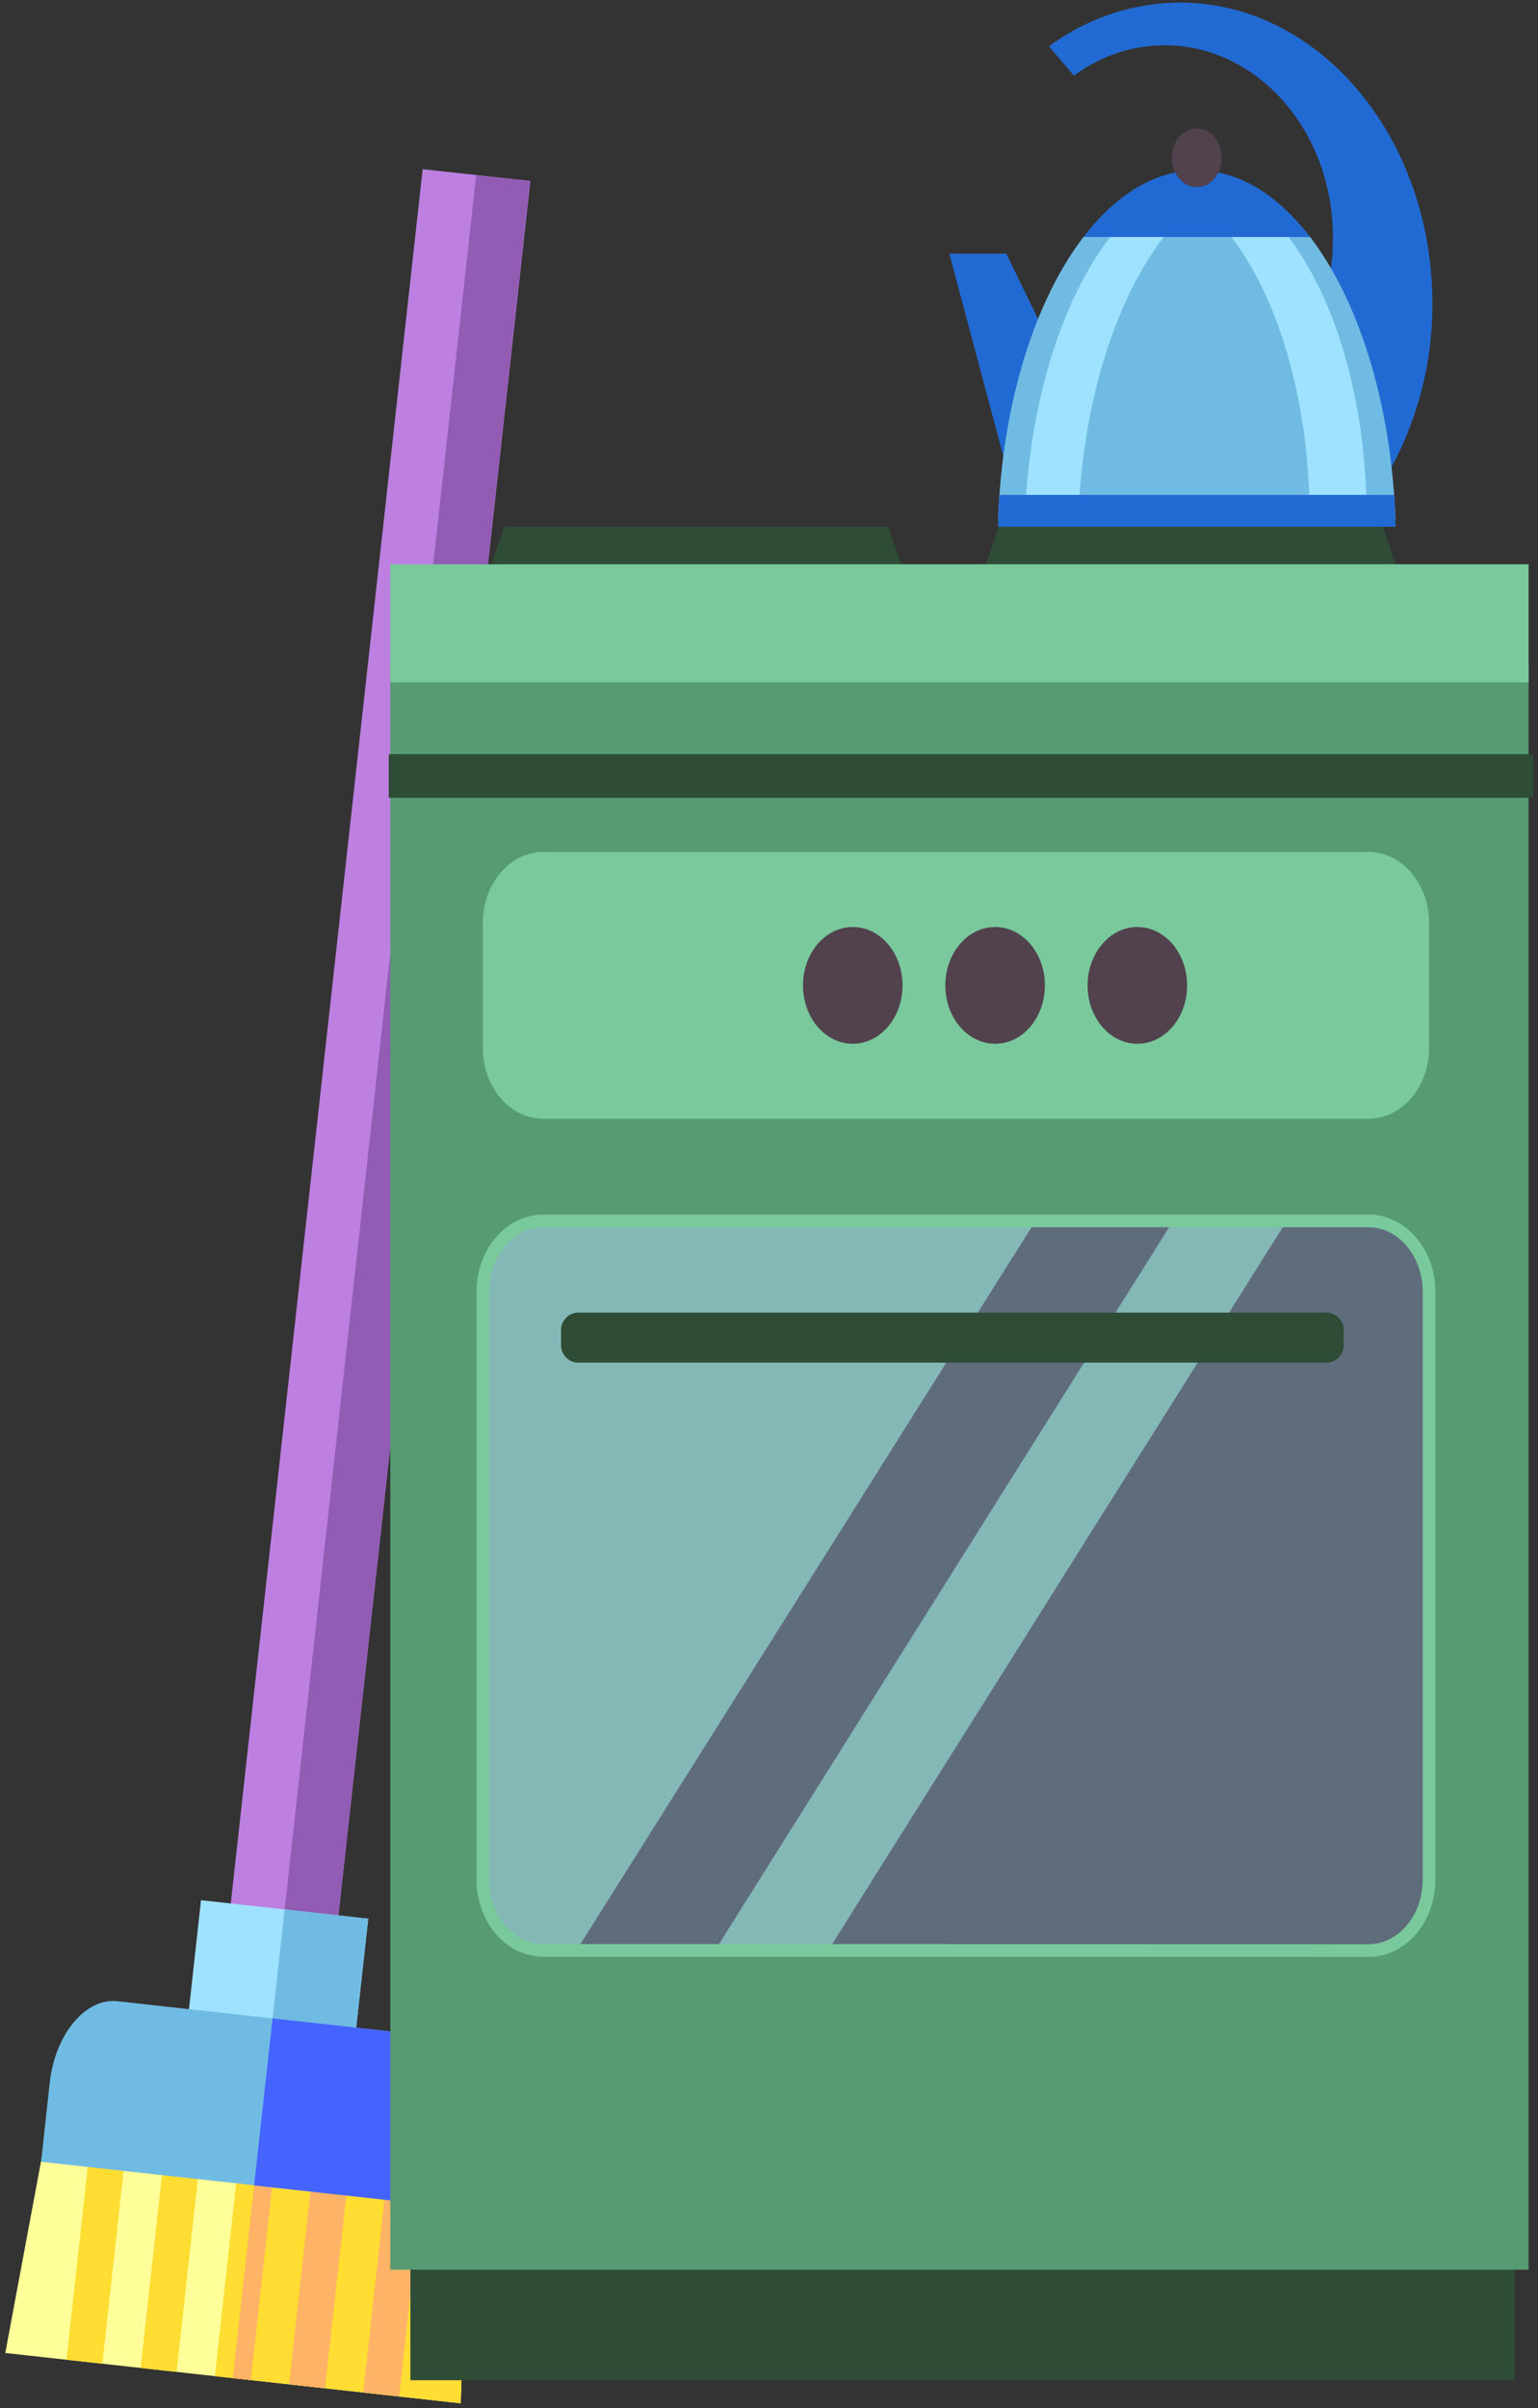 <svg width="262" height="410" fill="none" xmlns="http://www.w3.org/2000/svg"><rect width="100%" height="100%" fill="#333333" stroke="none"/><path d="m72 28.81 18.35 2-33.72 304.571-18.35-2L72 28.811Z" fill="#BD80E1"/><path d="m81.119 29.83 9.18 1-33.67 304.55-9.17-1 33.66-304.55Z" fill="#925CB4"/><path d="m34.24 323.522 28.49 3.15-3.08 27.82-28.48-3.15 3.07-27.82Z" fill="#9FE2FF"/><path d="m48.482 325.1 14.25 1.57-3.08 27.82-14.24-1.58 3.07-27.81Z" fill="#70BBE3"/><path d="m80 366.751-71.31-7.89-7.79 41.75 77.58 8.57 1.52-42.43Z" fill="#FF9"/><path d="m80 366.751-35.65-3.94-4.66 42.08 38.79 4.29 1.52-42.43Z" fill="#FD3"/><path d="m40.74 367.1 6.12.68-4.14 37.45-6.12-.67 4.14-37.46Z" fill="#FD3"/><path d="m43.802 367.44 3.06.34-4.14 37.449-3.06-.339 4.14-37.45Z" fill="#FFB366"/><path d="m53.392 368.498 6.11.68-4.14 37.45-6.11-.68 4.14-37.45Z" fill="#FD3"/><path d="m53.392 368.498 6.11.68-4.14 37.45-6.11-.68 4.14-37.45Z" fill="#FFB366"/><path d="m66 369.9 6.12.68L68 408l-6.12-.68L66 369.9Z" fill="#FD3"/><path d="m66 369.9 6.12.68L68 408l-6.12-.68L66 369.9Z" fill="#FFB366"/><path d="m28.099 365.709 6.12.67-4.14 37.45-6.12-.67 4.14-37.45ZM15.458 364.311l6.12.68-4.14 37.45-6.12-.68 4.14-37.45Z" fill="#FD3"/><path d="m72.892 346.572-52.89-5.85c-5.45-.6-10.62 5.62-11.53 13.88l-1.47 13.46 72.68 8 1.49-13.46c.91-8.26-2.78-15.47-8.23-16.07l-.05.04Z" fill="#70BBE3"/><path d="M81.12 362.639c.91-8.26-2.78-15.47-8.23-16.07l-26.46-2.93-3.14 28.44 36.34 4 1.49-13.46v.02Z" fill="#4564FF"/><path d="M258.072 385.369H69.912v19.88h188.16v-19.88ZM85.889 89.682l-2.43 7.1h70.29l-2.42-7.1h-65.44ZM235.59 89.682h-65.45l-2.42 7.1h70.29l-2.42-7.1Z" fill="#2E4C36"/><path d="M260.4 113.131H66.49v273.3H260.4v-273.3Z" fill="#569B72"/><path d="M260.4 96.068H66.49v20.11H260.4v-20.11Z" fill="#79C99C"/><path d="M261.18 128.4H66.22v7.43h194.96v-7.43Z" fill="#2E4C36"/><path d="M233.132 190.479c5.69 0 10.31-5.4 10.31-12.07v-21.28c0-6.67-4.62-12.08-10.31-12.08H92.562c-5.7 0-10.31 5.41-10.31 12.08v21.28c0 6.67 4.61 12.07 10.31 12.07h140.57Z" fill="#79C99C"/><path d="M233.132 332.099c5.69 0 10.31-5.41 10.31-12.07v-100.09c0-6.66-4.62-12.07-10.31-12.07H92.562c-5.7 0-10.31 5.41-10.31 12.07v100.06c0 6.66 4.61 12.07 10.31 12.07l140.57.03Z" fill="#84B8B7"/><path d="M202.231 167.77c0-5.49-3.8-9.94-8.48-9.94-4.68 0-8.48 4.45-8.48 9.94 0 5.49 3.79 9.94 8.48 9.94s8.48-4.45 8.48-9.94ZM178.001 167.77c0-5.49-3.79-9.94-8.48-9.94s-8.48 4.45-8.48 9.94c0 5.49 3.79 9.94 8.48 9.94s8.48-4.45 8.48-9.94ZM153.751 167.77c0-5.49-3.79-9.94-8.48-9.94s-8.48 4.45-8.48 9.94c0 5.49 3.8 9.94 8.48 9.94 4.68 0 8.48-4.45 8.48-9.94Z" fill="#51424E"/><path d="M243.44 319.999v-100.06c0-6.66-4.62-12.07-10.31-12.07H219.2l-78.14 124.23h92.07c5.69 0 10.31-5.41 10.31-12.1ZM176.321 208l-78.14 124.1h23.6l78-124.14c-.53-.11-23.46.04-23.46.04Z" fill="#5F6C7C"/><path d="M226.17 231.999a3 3 0 0 0 2.73-3.2v-2.12a3.002 3.002 0 0 0-2.73-3.2H98.31a3.001 3.001 0 0 0-2.73 3.2v2.12a2.999 2.999 0 0 0 2.73 3.2h127.86Z" fill="#2E4C36"/><path d="M233.132 332.099c5.69 0 10.31-5.41 10.31-12.07v-100.09c0-6.66-4.62-12.07-10.31-12.07H92.562c-5.7 0-10.31 5.41-10.31 12.07v100.06c0 6.66 4.61 12.07 10.31 12.07l140.57.03Z" stroke="#79C99C" stroke-width="2.16" stroke-miterlimit="10"/><path d="M218.571 80.1h18.16a57.901 57.901 0 0 0 7.27-28.47c0-28.27-19.27-51.19-43-51.19a37.82 37.82 0 0 0-22.3 7.45l4.25 5a26 26 0 0 1 15.47-5.18c15.81 0 28.64 14.62 28.64 32.66a35.002 35.002 0 0 1-8.48 23.19l-.01 16.54ZM181.11 63.06l-9.69-19.87h-9.7l12.12 45.43h43.63l-36.36-25.56Z" fill="#226AD3"/><path d="M223.181 40.35h-38.61c-8.26 10.77-13.85 28.26-14.55 48.27h67.71c-.73-20.01-6.29-37.5-14.55-48.27Z" fill="#70BBE3"/><path d="M232.752 84.398c-.64-18.27-5.75-34.24-13.29-44.08h-9.71c7.54 9.84 12.64 25.81 13.28 44.08h9.72Z" fill="#9FE2FF"/><path d="M203.878 28.998c-7.18 0-13.83 4.2-19.31 11.36h38.61c-5.48-7.17-12.13-11.36-19.3-11.36Z" fill="#226AD3"/><path d="M189.118 40.35c-8.25 10.77-13.85 28.26-14.55 48.27h9.11c.7-20 6.29-37.5 14.54-48.27h-9.1Z" fill="#9FE2FF"/><path d="M237.491 84.26h-67.23c-.1 1.44-.19 4-.24 5.42h67.71c-.05-1.46-.13-3.98-.24-5.42Z" fill="#226AD3"/><path d="M208.121 26.861c0-2.74-1.9-5-4.24-5-2.34 0-4.25 2.23-4.25 5s1.9 5 4.25 5 4.24-2.26 4.24-5Z" fill="#51424E"/></svg>